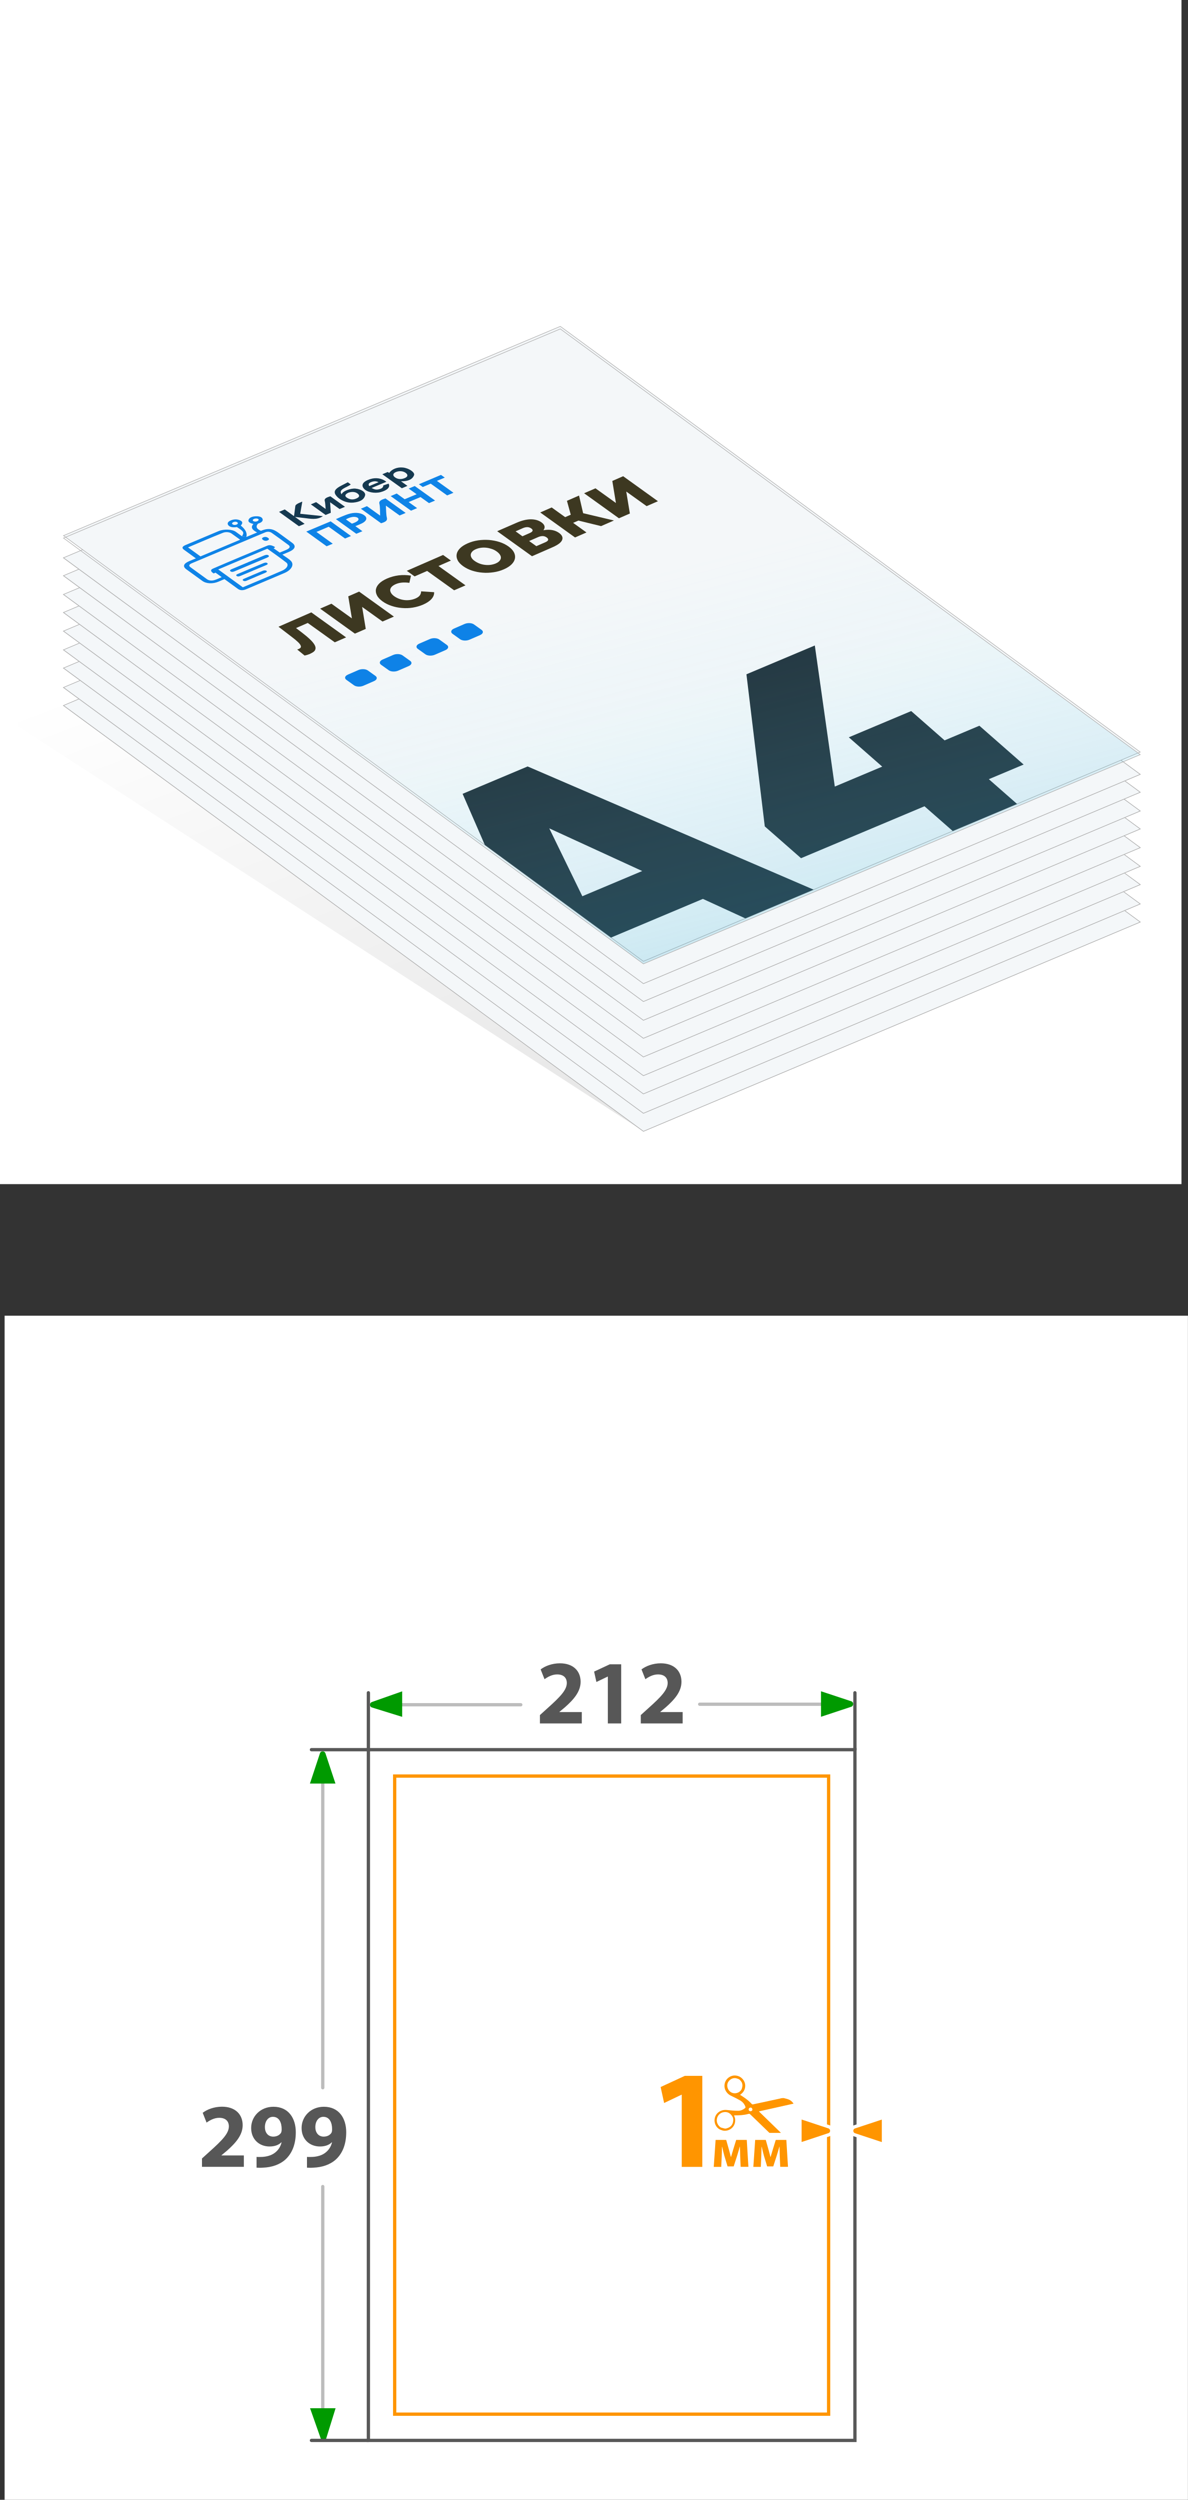 <?xml version="1.0" encoding="UTF-8"?>
<svg id="_Слой_2" data-name="Слой_2" xmlns="http://www.w3.org/2000/svg" xmlns:xlink="http://www.w3.org/1999/xlink" viewBox="0 0 180.69 380">
  <rect x="0" y="0" width="180.69" height="380" fill="#333333" stroke="none"/>
  <defs>
    <style>
      .cls-1 {
        stroke: #bcbcbc;
      }

      .cls-1, .cls-2, .cls-3, .cls-4, .cls-5, .cls-6 {
        stroke-miterlimit: 10;
      }

      .cls-1, .cls-7, .cls-6 {
        fill: none;
      }

      .cls-1, .cls-3, .cls-4, .cls-6 {
        stroke-width: .5px;
      }

      .cls-1, .cls-6 {
        stroke-linecap: round;
      }

      .cls-8 {
        fill: #ff9500;
      }

      .cls-9 {
        fill: url(#_Безымянный_градиент_109);
      }

      .cls-10 {
        fill: #20313a;
      }

      .cls-11 {
        fill: #009a00;
      }

      .cls-12, .cls-3, .cls-4 {
        fill: #fff;
      }

      .cls-2 {
        fill: #f4f7f9;
      }

      .cls-2, .cls-5 {
        stroke: #b2b2b2;
        stroke-width: .09px;
      }

      .cls-13 {
        fill: #153950;
      }

      .cls-14 {
        fill: #0e83e7;
      }

      .cls-3 {
        stroke: #585858;
      }

      .cls-15 {
        fill: #0e82e7;
      }

      .cls-16 {
        clip-path: url(#clippath-1);
      }

      .cls-4 {
        stroke: #ff9500;
      }

      .cls-5 {
        fill: url(#_Безымянный_градиент_28);
      }

      .cls-17 {
        fill: #575757;
      }

      .cls-18 {
        fill: #3d3821;
      }

      .cls-6 {
        stroke: #575757;
      }

      .cls-19 {
        clip-path: url(#clippath);
      }
    </style>
    <linearGradient id="_Безымянный_градиент_109" data-name="Безымянный градиент 109" x1="55.11" y1="87.75" x2="88.53" y2="174.7" gradientUnits="userSpaceOnUse">
      <stop offset="0" stop-color="#000" stop-opacity="0"/>
      <stop offset="1" stop-color="#000" stop-opacity=".1"/>
    </linearGradient>
    <clipPath id="clippath">
      <rect class="cls-7" x="106.81" y="315.48" width="13.95" height="8.74"/>
    </clipPath>
    <clipPath id="clippath-1">
      <path class="cls-7" d="M84.67,153.56l-14.31-32.89,9.89-4.16,45.71,19.68-10.45,4.4-38.11-17.49,3.96-1.66,13.55,27.81-10.25,4.31ZM87.41,144.84l-3.67-6.57,17.35-7.3,8.84,4.4-22.53,9.48ZM121.85,130.47l-5.53-4.85-2.79-23.12,10.4-4.38,3.25,22.92-5.97.95,27.75-11.67,6.73,5.9-33.84,14.23ZM146.36,127.6l-5.74-5.03-6.42-6.02-5.1-4.47,9.49-3.99,17.56,15.4-9.79,4.12Z"/>
    </clipPath>
    <linearGradient id="_Безымянный_градиент_28" data-name="Безымянный градиент 28" x1="78.13" y1="46.63" x2="111.83" y2="176.33" gradientUnits="userSpaceOnUse">
      <stop offset=".33" stop-color="#94eeff" stop-opacity="0"/>
      <stop offset=".48" stop-color="#7fdff6" stop-opacity=".06"/>
      <stop offset=".73" stop-color="#48b9de" stop-opacity=".2"/>
      <stop offset="1" stop-color="#0087bf" stop-opacity=".4"/>
    </linearGradient>
  </defs>
  <g id="_Слой_1-2" data-name="Слой_1">
    <g>
      <rect class="cls-12" width="179.7" height="180"/>
      <polygon class="cls-9" points="9.66 107.26 97.86 171.97 2.7 110.38 2.7 2.58 29.65 1.48 108.48 67.6 9.66 107.26"/>
      <polygon class="cls-2" points="97.86 171.97 9.66 107.26 85.22 75.45 173.42 140.16 97.86 171.97"/>
      <polygon class="cls-2" points="97.86 171.97 9.66 107.24 85.22 75.45 173.42 140.16 97.86 171.97"/>
      <polygon class="cls-2" points="97.86 169.23 9.66 104.52 85.22 72.7 173.42 137.41 97.86 169.23"/>
      <polygon class="cls-2" points="97.86 169.23 9.66 104.5 85.22 72.7 173.42 137.41 97.86 169.23"/>
      <polygon class="cls-2" points="97.86 166.28 9.66 101.57 85.22 69.76 173.42 134.47 97.86 166.28"/>
      <polygon class="cls-2" points="97.86 166.28 9.66 101.55 85.22 69.76 173.42 134.47 97.86 166.28"/>
      <polygon class="cls-2" points="97.86 163.51 9.66 98.8 85.22 66.98 173.42 131.69 97.86 163.51"/>
      <polygon class="cls-2" points="97.86 163.51 9.66 98.78 85.22 66.98 173.42 131.69 97.86 163.51"/>
      <polygon class="cls-2" points="97.86 160.66 9.66 95.95 85.22 64.14 173.42 128.85 97.86 160.66"/>
      <polygon class="cls-2" points="97.86 160.66 9.66 95.93 85.22 64.14 173.42 128.85 97.86 160.66"/>
      <polygon class="cls-2" points="97.86 157.83 9.66 93.12 85.22 61.3 173.42 126.01 97.86 157.83"/>
      <polygon class="cls-2" points="97.86 157.83 9.66 93.1 85.22 61.3 173.42 126.01 97.86 157.83"/>
      <polygon class="cls-2" points="97.86 155.09 9.66 90.38 85.22 58.57 173.42 123.28 97.86 155.09"/>
      <polygon class="cls-2" points="97.86 155.09 9.66 90.36 85.22 58.57 173.42 123.28 97.86 155.09"/>
      <polygon class="cls-2" points="97.86 152.24 9.66 87.53 85.22 55.72 173.42 120.43 97.86 152.24"/>
      <polygon class="cls-2" points="97.86 152.24 9.66 87.51 85.22 55.72 173.42 120.43 97.86 152.24"/>
      <polygon class="cls-2" points="97.86 149.52 9.66 84.81 85.22 53 173.42 117.71 97.86 149.52"/>
      <polygon class="cls-2" points="97.86 149.52 9.66 84.79 85.22 53 173.42 117.71 97.86 149.52"/>
      <polygon class="cls-2" points="173.42 114.32 97.86 146.13 9.66 81.42 85.22 49.61 173.42 114.32"/>
      <rect class="cls-12" x=".7" y="200" width="179.98" height="180"/>
      <g>
        <line class="cls-1" x1="49.09" y1="266.83" x2="49.09" y2="317.36"/>
        <line class="cls-1" x1="49.09" y1="332.38" x2="49.09" y2="368.97"/>
        <line class="cls-1" x1="58.5" y1="259.14" x2="79.21" y2="259.14"/>
        <line class="cls-1" x1="106.42" y1="259.06" x2="127.62" y2="259.06"/>
        <rect class="cls-3" x="56.03" y="265.97" width="74" height="105"/>
        <g>
          <rect class="cls-4" x="60.03" y="269.98" width="66" height="97"/>
          <g>
            <g>
              <path class="cls-8" d="M103.69,318.42h-.04l-2.64,1.26-.53-2.43,3.68-1.7h2.66v13.84h-3.13v-10.96Z"/>
              <path class="cls-8" d="M108.83,325.29h1.62l.44,1.55c.07.24.18.66.27,1.03h.03c.08-.28.21-.73.33-1.12l.45-1.46h1.61l.25,4.09h-1.18l-.07-1.64c0-.35-.03-.95-.04-1.43h-.02c-.16.54-.18.68-.39,1.34l-.54,1.67h-.93l-.49-1.62c-.11-.39-.24-.97-.33-1.36h-.03c-.02.51-.02,1.09-.04,1.43l-.07,1.62h-1.14l.28-4.09Z"/>
              <path class="cls-8" d="M114.85,325.29h1.62l.44,1.55c.07.24.18.66.27,1.03h.03c.08-.28.21-.73.33-1.12l.45-1.46h1.61l.25,4.09h-1.18l-.07-1.64c0-.35-.03-.95-.04-1.43h-.02c-.16.54-.18.68-.39,1.34l-.54,1.67h-.93l-.49-1.62c-.11-.39-.24-.97-.33-1.36h-.03c-.02.51-.02,1.09-.04,1.43l-.07,1.62h-1.14l.28-4.09Z"/>
              <g class="cls-19">
                <path class="cls-8" d="M119.11,320.13c.51-.11,1.03-.23,1.54-.34.01,0,.02,0,.04-.01h0s-.02-.05-.04-.07c-.17-.24-.39-.43-.66-.55-.24-.1-.5-.16-.75-.22-.09-.02-.18-.02-.27,0-.11,0-.22.03-.32.06-.88.19-1.76.38-2.64.57-.5.11-1,.21-1.5.32-.07.01-.12,0-.16-.05-.06-.07-.13-.14-.2-.21-.45-.45-.96-.8-1.49-1.13-.03-.02-.06-.03-.09-.05,0-.01,0-.02.01-.02.06-.05.11-.09.17-.14.35-.29.55-.65.59-1.1.07-.79-.5-1.45-1.1-1.62-.52-.15-.99-.07-1.42.24-.35.26-.56.62-.62,1.06-.09.69.28,1.27.77,1.59.13.08.27.14.41.21.4.19.8.39,1.18.61.38.22.65.53.8.94.05.13.03.17-.07.26-.3.24-.64.38-1.03.38-.54,0-1.08-.05-1.62-.11-.26-.03-.51-.03-.77.04-.68.19-1.14.73-1.19,1.42-.05.72.37,1.32.89,1.53.2.08.4.15.61.16.83.03,1.69-.61,1.64-1.7,0-.18-.07-.35-.13-.52-.01-.04-.03-.07-.04-.12.04,0,.07,0,.1,0,.69,0,1.37-.03,2.03-.21.06-.02.11-.02.17-.03.04,0,.07,0,.1.03.15.14.3.28.44.42.88.85,1.76,1.7,2.64,2.55.07.07.15.14.23.2.15.11.33.17.51.23.47.16.93.15,1.39-.04h0c-.18-.19-.37-.38-.55-.56-1.04-1.01-2.07-2.02-3.11-3.02-.06-.05-.11-.11-.17-.17.04-.01.07-.02.1-.03,1.18-.26,2.37-.52,3.55-.79ZM112.83,317.5c-.18.52-.84.83-1.41.65-.6-.19-.94-.85-.76-1.45.18-.56.83-.98,1.47-.73.29.06.5.26.66.53.18.33.16.65.04.99ZM110.49,323.55c-.2.05-.38-.01-.61-.08-.27-.03-.49-.22-.66-.48-.16-.26-.23-.54-.19-.85.1-.66.63-1.1,1.29-1.09.46.01.79.25,1.04.63.19.29.2.6.12.93-.13.53-.49.8-.99.93ZM114.07,320.92c-.15-.04-.24-.2-.19-.34.04-.15.2-.24.35-.2.14.04.24.22.2.37-.04.12-.22.21-.35.17Z"/>
              </g>
            </g>
            <g>
              <path class="cls-8" d="M121.67,321.85l4.47,1.48c.25.14.36.35.36.58s-.12.44-.31.55l-4.52,1.5v-4.12Z"/>
              <path class="cls-12" d="M121.92,322.19l4.14,1.37c.26.16.26.53,0,.68l-4.14,1.37v-3.43M121.42,321.5v4.81l.66-.22,4.14-1.37.05-.02.05-.03c.27-.16.43-.45.43-.77,0-.32-.16-.6-.43-.77l-.05-.03-.05-.02-4.14-1.37-.66-.22h0Z"/>
            </g>
            <g>
              <path class="cls-8" d="M129.9,324.48c-.25-.14-.36-.35-.36-.58s.12-.44.31-.55l4.52-1.5v4.12l-4.47-1.48Z"/>
              <path class="cls-12" d="M134.12,322.19v3.43l-4.14-1.37c-.26-.16-.26-.53,0-.68l4.14-1.37M134.62,321.5l-.66.22-4.14,1.37-.05.02-.05.03c-.27.16-.43.45-.43.77,0,.32.16.6.43.77l.05.03.05.02,4.14,1.37.66.22v-4.81h0Z"/>
            </g>
          </g>
        </g>
        <path class="cls-11" d="M56.49,258.75l4.68-1.65v3.88l-4.68-1.45c-.29-.18-.29-.6,0-.77Z"/>
        <path class="cls-11" d="M129.55,259.42l-4.68,1.55v-3.88l4.68,1.55c.29.18.29.6,0,.77Z"/>
        <path class="cls-11" d="M48.81,370.76l-1.65-4.68h3.88l-1.45,4.68c-.18.29-.6.29-.77,0Z"/>
        <path class="cls-11" d="M49.47,266.44l1.55,4.68h-3.88l1.55-4.68c.18-.29.6-.29.77,0Z"/>
        <polyline class="cls-6" points="47.37 265.97 56.03 265.97 56.03 257.32"/>
        <line class="cls-6" x1="56.03" y1="370.97" x2="47.37" y2="370.97"/>
        <line class="cls-6" x1="130.03" y1="265.97" x2="130.03" y2="257.32"/>
        <g>
          <path class="cls-17" d="M30.72,329.38v-1.27l1.15-1.04c1.98-1.77,2.93-2.78,2.94-3.83,0-.73-.43-1.31-1.47-1.31-.77,0-1.45.39-1.92.73l-.59-1.49c.66-.51,1.73-.93,2.93-.93,2.05,0,3.15,1.19,3.15,2.81,0,1.52-1.08,2.72-2.39,3.88l-.83.69v.03h3.4v1.73h-6.37Z"/>
          <path class="cls-17" d="M39.02,327.87c.28.03.5.01.91,0,.65-.04,1.3-.22,1.77-.55.59-.4.98-1,1.13-1.67h-.03c-.4.4-1,.64-1.81.64-1.52,0-2.79-1.05-2.79-2.81s1.41-3.23,3.39-3.23c2.31,0,3.4,1.77,3.4,3.87,0,1.88-.59,3.24-1.58,4.15-.86.77-2.05,1.19-3.44,1.24-.35.03-.72.01-.95,0v-1.63ZM40.29,323.35c0,.77.43,1.44,1.27,1.44.58,0,.98-.26,1.18-.58.07-.14.1-.28.1-.54.01-.95-.35-1.89-1.33-1.89-.71,0-1.22.64-1.22,1.58Z"/>
          <path class="cls-17" d="M46.69,327.87c.28.03.5.01.91,0,.65-.04,1.3-.22,1.77-.55.59-.4.98-1,1.13-1.67h-.03c-.4.4-1,.64-1.81.64-1.52,0-2.79-1.05-2.79-2.81s1.41-3.23,3.39-3.23c2.31,0,3.4,1.77,3.4,3.87,0,1.88-.59,3.24-1.58,4.15-.86.77-2.05,1.19-3.44,1.24-.35.03-.72.01-.95,0v-1.63ZM47.96,323.35c0,.77.43,1.44,1.27,1.44.58,0,.98-.26,1.18-.58.07-.14.1-.28.1-.54.01-.95-.35-1.89-1.33-1.89-.71,0-1.22.64-1.22,1.58Z"/>
        </g>
        <g>
          <path class="cls-17" d="M82.12,261.98v-1.27l1.15-1.04c1.98-1.77,2.93-2.78,2.94-3.83,0-.73-.43-1.31-1.47-1.31-.77,0-1.45.39-1.92.73l-.59-1.49c.66-.51,1.73-.93,2.93-.93,2.05,0,3.15,1.19,3.15,2.81,0,1.52-1.08,2.72-2.39,3.88l-.83.69v.03h3.4v1.73h-6.37Z"/>
          <path class="cls-17" d="M92.45,254.86h-.03l-1.71.82-.35-1.58,2.39-1.11h1.73v8.99h-2.03v-7.12Z"/>
          <path class="cls-17" d="M97.46,261.98v-1.27l1.15-1.04c1.98-1.77,2.93-2.78,2.94-3.83,0-.73-.43-1.31-1.47-1.31-.77,0-1.45.39-1.92.73l-.59-1.49c.66-.51,1.73-.93,2.93-.93,2.05,0,3.15,1.19,3.15,2.81,0,1.52-1.08,2.72-2.39,3.88l-.83.69v.03h3.4v1.73h-6.37Z"/>
        </g>
      </g>
      <g class="cls-16">
        <polygon class="cls-2" points="173.42 114.32 97.86 146.13 9.66 81.42 85.22 49.61 173.42 114.32"/>
        <polygon class="cls-10" points="173.42 114.32 97.86 146.13 9.66 81.42 85.22 49.61 173.42 114.32"/>
      </g>
      <polygon class="cls-5" points="97.86 146.52 9.66 81.79 85.22 50 173.42 114.71 97.86 146.52"/>
      <g>
        <path class="cls-15" d="M56.88,103.54l-1.61.7c-.46.2-1.1.17-1.43-.07l-1.16-.83c-.33-.24-.23-.59.23-.79l1.61-.7c.46-.2,1.1-.17,1.43.07l1.16.83c.33.24.23.59-.23.79Z"/>
        <path class="cls-15" d="M62.16,101.25l-1.61.7c-.46.2-1.1.17-1.43-.07l-1.16-.83c-.33-.24-.23-.59.23-.79l1.61-.7c.46-.2,1.1-.17,1.43.07l1.16.83c.33.24.23.59-.23.79Z"/>
        <path class="cls-15" d="M67.74,98.83l-1.61.7c-.46.2-1.1.17-1.43-.07l-1.16-.83c-.33-.24-.23-.59.23-.79l1.61-.7c.46-.2,1.1-.17,1.43.07l1.16.83c.33.24.23.59-.23.79Z"/>
        <path class="cls-15" d="M73.02,96.54l-1.61.7c-.46.2-1.1.17-1.43-.07l-1.16-.83c-.33-.24-.23-.59.23-.79l1.61-.7c.46-.2,1.1-.17,1.43.07l1.16.83c.33.24.23.59-.23.79Z"/>
      </g>
      <g>
        <path class="cls-18" d="M47.22,99.37c-.12.05-.25.1-.4.15-.15.05-.31.09-.49.13l-1.13-.92c.1-.03.18-.05.26-.09.24-.11.34-.24.3-.42-.04-.17-.18-.38-.43-.61-.25-.24-.56-.5-.95-.79l-2.02-1.55,4.99-2.18,5.29,3.8-1.72.75-4.44-3.18.71.07-2.5,1.09v-.4s1.17.89,1.17.89c.5.38.92.73,1.26,1.05s.59.62.74.89c.15.27.17.51.08.73s-.34.41-.73.58Z"/>
        <path class="cls-18" d="M53.98,96.32l-5.29-3.8,1.72-.75,3.11,2.23-.55-3.35,1.65-.72,5.29,3.8-1.73.75-3.1-2.22.55,3.34-1.65.72Z"/>
        <path class="cls-18" d="M64.35,91.91c-.49.21-1.01.36-1.56.45-.55.09-1.1.11-1.65.06-.55-.04-1.08-.15-1.59-.32-.51-.17-.96-.39-1.36-.68-.4-.29-.69-.59-.85-.91-.16-.31-.22-.63-.16-.94.06-.31.23-.6.51-.88.28-.28.67-.52,1.16-.74.57-.25,1.17-.41,1.79-.49.62-.07,1.24-.06,1.87.04l-.25,1.1c-.4-.06-.78-.07-1.12-.04-.35.03-.66.11-.96.24-.25.11-.45.24-.59.38-.14.14-.22.3-.24.46-.02.16.03.33.13.5.1.17.26.34.49.5.23.16.48.29.75.39.27.1.55.16.83.19.28.03.57.02.85-.02.28-.04.55-.12.81-.23.29-.13.51-.28.64-.46.13-.18.2-.39.2-.62l1.98.13c.02.36-.11.7-.39,1.02-.28.32-.7.61-1.27.86Z"/>
        <path class="cls-18" d="M69.07,89.73l-4.44-3.18.72.07-2.29,1-1.19-.85,5.52-2.41,1.19.85-2.28,1,.06-.41,4.44,3.18-1.73.75Z"/>
        <path class="cls-18" d="M76.64,86.54c-.5.22-1.02.37-1.58.45-.55.08-1.11.11-1.67.06-.56-.04-1.09-.15-1.59-.31-.5-.16-.95-.39-1.35-.67-.4-.29-.68-.58-.84-.9-.16-.31-.21-.63-.15-.94.06-.31.23-.61.51-.89.28-.28.67-.53,1.17-.75.5-.22,1.03-.37,1.58-.45.55-.08,1.11-.1,1.66-.06.56.05,1.09.15,1.59.31.51.16.96.39,1.36.67.4.29.68.59.84.9.16.32.21.63.15.94-.06.31-.23.61-.51.89-.28.28-.67.53-1.17.75ZM75.4,85.65c.24-.1.42-.22.55-.36.13-.14.21-.29.23-.45.02-.16-.02-.33-.13-.5-.1-.17-.27-.34-.49-.5-.23-.17-.48-.3-.75-.39-.27-.09-.55-.16-.83-.19-.28-.03-.56-.03-.84.01s-.53.11-.76.21c-.24.1-.42.22-.55.36-.13.14-.21.29-.23.45-.02.16.02.33.12.5.1.17.26.34.5.5.23.16.48.29.75.39.27.1.55.16.83.19s.56.03.84-.01c.27-.04.53-.11.77-.21Z"/>
        <path class="cls-18" d="M80.91,84.55l-5.29-3.8,3.01-1.31c.74-.32,1.44-.49,2.09-.5.65,0,1.19.15,1.63.46.43.31.57.63.43.98-.14.34-.53.65-1.17.94l-.18-.33c.7-.3,1.36-.46,1.98-.46s1.17.16,1.62.48c.46.33.62.69.47,1.07-.15.38-.62.74-1.42,1.09l-3.18,1.39ZM79.46,81.52l1.11-.49c.25-.11.39-.22.43-.34.04-.12-.03-.24-.2-.36-.17-.12-.36-.19-.58-.2-.21,0-.44.04-.69.15l-1.11.49,1.04.75ZM81.56,83.03l1.38-.6c.25-.11.4-.23.43-.35.03-.12-.04-.25-.22-.38-.18-.13-.38-.2-.59-.21-.21,0-.45.04-.7.15l-1.38.6,1.09.78Z"/>
        <path class="cls-18" d="M87.46,81.7l-5.29-3.8,1.74-.76,5.29,3.8-1.74.76ZM86.67,79.7l-1.21-.87,2.25-.98,1.21.87-2.25.98ZM88.75,78.26l-1.77.6-.75-2.73,1.84-.8.68,2.94ZM91.4,79.97l-4.26-1.04.7-1.12,5.54,1.31-1.97.86Z"/>
        <path class="cls-18" d="M94.13,78.78l-5.29-3.8,1.73-.75,3.11,2.23-.55-3.35,1.65-.72,5.29,3.8-1.72.75-3.1-2.22.55,3.34-1.65.72Z"/>
      </g>
      <g>
        <g>
          <path class="cls-14" d="M58.62,75.76c1.02.74,2.05,1.47,3.08,2.21l-.92.39c-.68-.49-1.36-.97-2.09-1.5.05.66.02,1.29.16,1.89.09.41-.27.61-.89.79-1.02-.73-2.04-1.47-3.07-2.21.29-.12.59-.25.92-.39.64.46,1.29.93,2.01,1.44-.04-.66.01-1.26-.12-1.83-.1-.42.34-.6.94-.79Z"/>
          <path class="cls-14" d="M59.42,75.41l.92-.39c.4.29.8.57,1.21.87.62-.26,1.2-.51,1.82-.76-.4-.29-.8-.57-1.21-.86.32-.13.61-.26.92-.39,1.03.74,2.05,1.47,3.09,2.21l-.92.39c-.43-.3-.85-.61-1.29-.92-.62.26-1.2.51-1.81.76.43.31.85.61,1.29.92l-.93.39c-1.02-.73-2.05-1.47-3.09-2.22Z"/>
          <path class="cls-14" d="M46.6,80.8c1.24-.52,2.45-1.03,3.69-1.55,1.03.74,2.05,1.48,3.09,2.23-.29.12-.58.24-.9.38-.82-.59-1.65-1.19-2.49-1.79-.63.27-1.24.52-1.86.79.82.59,1.65,1.19,2.48,1.79l-.93.39c-1.02-.74-2.05-1.48-3.09-2.23Z"/>
          <path class="cls-14" d="M68.96,74.91l-.95.4c-.83-.6-1.66-1.18-2.5-1.79-.41.17-.81.34-1.21.51l-.59-.42c1.12-.47,2.23-.94,3.36-1.42.19.13.38.27.58.41l-1.2.5c.84.6,1.67,1.19,2.51,1.8Z"/>
          <path class="cls-14" d="M53.28,78.06c-.83.2-2.11.84-2.19.85,1.05.75,2.07,1.49,3.1,2.23l.93-.39c-.35-.25-.7-.5-1.07-.77.34-.14.67-.27.97-.41.71-.34.89-.81.47-1.17-.49-.43-1.34-.55-2.21-.34ZM54.53,78.91c.03.37-.88.65-1.01.69-.32-.23-.6-.43-.91-.65.15-.08.81-.45,1.42-.37.3.04.48.17.5.33Z"/>
        </g>
        <g>
          <path class="cls-13" d="M49.11,78.46s-.02.01-.03.02c-.89.6-1.87.37-2.83.26-.44-.05-.88-.1-1.38-.16.51.37.98.7,1.46,1.05l-.87.36c-1.01-.73-2.01-1.45-3.02-2.18l.87-.37c.46.33.92.66,1.41,1.02.07-.54.14-1.04.2-1.54.04-.34,1.03-.64,1.06-.67-.12.67-.22,1.25-.32,1.85,1.16.12,2.3.24,3.45.36Z"/>
          <path class="cls-13" d="M47.28,76.67l.8-.34c.45.32.9.65,1.45,1.04-.05-.47-.04-.87-.14-1.25-.09-.36.35-.52.85-.68.74.53,1.47,1.06,2.23,1.6-.26.11-.53.22-.82.34-.45-.33-.9-.65-1.44-1.03.04.58.07,1.09.1,1.6l-.79.33c-.74-.54-1.48-1.07-2.24-1.61Z"/>
          <path class="cls-13" d="M54.06,74.27c-.71-.06-1.96.37-2.1.87-.6-.76.82-1.03,1.39-1.5l-.45-.33c-.34.18-.66.34-.99.51-.96.49-1.21.91-.83,1.45.17.24.41.47.73.66.59.34,1.27.61,2.29.42.84-.15,1.3-.51,1.43-1.05.12-.48-.6-.95-1.48-1.03ZM54.18,75.79c-.64.26-1.1.08-1.45-.16-.34-.24-.24-.49.24-.73.58-.2,1.07-.14,1.41.12.33.25.37.54-.21.77Z"/>
          <path class="cls-13" d="M61.28,71.07c-.86-.09-1.7.25-2.08.82-.07-.04-.15-.09-.23-.14l-.82.34c1,.71,1.98,1.42,2.97,2.13.29-.12.56-.23.85-.36-.33-.24-.65-.46-.98-.7,1.1.02,1.76-.3,1.99-.94.15-.42-.8-1.06-1.69-1.15ZM61.54,72.68c-.52.22-1.05.18-1.45-.11-.41-.29-.35-.61.14-.82.49-.2,1.07-.16,1.46.12.41.3.36.6-.14.81Z"/>
          <path class="cls-13" d="M56.3,72.83c-1.1.36-1.44.89-.94,1.46.45.52,1.6.76,2.52.52,1.04-.27,1.53-.79,1.22-1.29-.27.09-.54.18-.81.27.02.26-.16.46-.63.58-.53.14-.82-.03-1.14-.19.75-.32,1.49-.63,2.24-.94-.63-.54-1.6-.69-2.45-.41ZM56.17,73.9c-.17-.23-.16-.44.28-.62.41-.16.79-.16,1.13.02-.47.2-.93.39-1.41.59Z"/>
        </g>
        <g>
          <path class="cls-14" d="M37.46,81.63l1.65-.69c-.66-.34-1.09-.74-.56-1.29-.63-.14-.91-.37-.7-.73.16-.28.59-.43,1.1-.44.55-.02.91.14.99.42.09.31-.18.55-.7.7-.4.46-.2.82.45,1.09,1.18-.49,1.87-.27,2.61.26.71.51,1.41,1.03,2.12,1.55.65.47.49.97-.45,1.38-.32.14-.64.27-1.02.43.44.32.94.6,1.28.94.57.57.11,1.4-.98,1.86-1.92.82-3.86,1.63-5.79,2.45-.53.23-.95.2-1.3-.06-.67-.49-1.34-.98-2.02-1.47-.31.13-.6.25-.89.38-.89.38-1.88.33-2.48-.11-.81-.59-1.62-1.18-2.43-1.76-.59-.43-.43-.87.44-1.24.33-.14.66-.28,1.01-.42-.61-.44-1.21-.88-1.8-1.31-.37-.26-.3-.5.26-.73,1.68-.7,3.34-1.4,5.01-2.11.81-.34,2.08-.28,2.62.12.31.23.62.45.91.66M36.81,81.49c.36-.54.27-.71-.78-1.37-.63.1-1.1,0-1.32-.3-.18-.25-.06-.52.39-.71.44-.19.93-.21,1.35-.04.53.21.47.5.17.82q1.11.89.84,1.74M42.56,83.99c.38-.16.76-.3,1.09-.46.43-.21.54-.45.23-.68-.83-.62-1.68-1.23-2.54-1.84-.24-.17-.6-.26-1.02-.08-3.72,1.56-7.45,3.13-11.17,4.7-.38.16-.49.37-.2.58.84.61,1.68,1.22,2.52,1.83.28.21.7.27,1.15.14.4-.12.73-.3,1.1-.45-.32-.23-.65-.47-.94-.68l-.28.12c-.35-.22-.63-.51-.1-.74,2.73-1.18,5.49-2.33,8.25-3.48.38-.16.71-.03,1.01.11.21.1.22.16-.05.28.3.22.65.45.97.68ZM36.94,89.27c2.01-.85,4.01-1.67,5.97-2.52.74-.32,1.06-.9.64-1.23-.92-.72-1.92-1.41-2.89-2.11l-7.47,3.15,3.75,2.72ZM36.52,82.04c-.45-.32-.87-.64-1.32-.95-.33-.23-.89-.26-1.29-.1-1.8.72-3.55,1.47-5.31,2.22l1.89,1.37,6.04-2.54ZM36.1,79.4c-.17-.12-.41-.12-.62-.02-.18.08-.25.21-.1.32.16.12.39.12.6.04.22-.09.25-.24.12-.33ZM38.45,79.12c.02.06.1.11.2.14.15.04.31.04.47-.03.21-.09.29-.24.15-.34-.14-.09-.42-.11-.65,0-.15.07-.21.15-.17.23Z"/>
          <path class="cls-14" d="M40.76,81.76c.19.12.22.27-.06.39-.28.12-.53.04-.7-.08-.17-.12-.23-.27.05-.39.27-.11.52-.07.71.08Z"/>
          <path class="cls-14" d="M37.72,85.47c.82-.34,1.63-.69,2.45-1.03.24-.1.49-.15.66-.02.15.12.05.24-.19.34-1.64.69-3.28,1.38-4.93,2.07-.21.09-.44.16-.63.03-.2-.14-.06-.25.2-.36.82-.34,1.63-.69,2.45-1.03Z"/>
          <path class="cls-14" d="M38.54,86.72c-.64.27-1.28.54-1.93.81-.2.08-.41.16-.6.03-.18-.12-.04-.24.17-.32,1.29-.55,2.58-1.09,3.88-1.63.2-.08.44-.14.6,0,.14.12,0,.22-.2.3-.64.27-1.28.54-1.93.81Z"/>
          <path class="cls-14" d="M38.91,87.68c-.46.19-.92.39-1.37.58-.18.08-.36.12-.52.02-.18-.1-.11-.22.08-.3.95-.41,1.91-.82,2.88-1.22.18-.07.43-.09.56.02.12.11,0,.21-.19.29-.48.2-.95.4-1.43.6Z"/>
        </g>
      </g>
    </g>
  </g>
</svg>